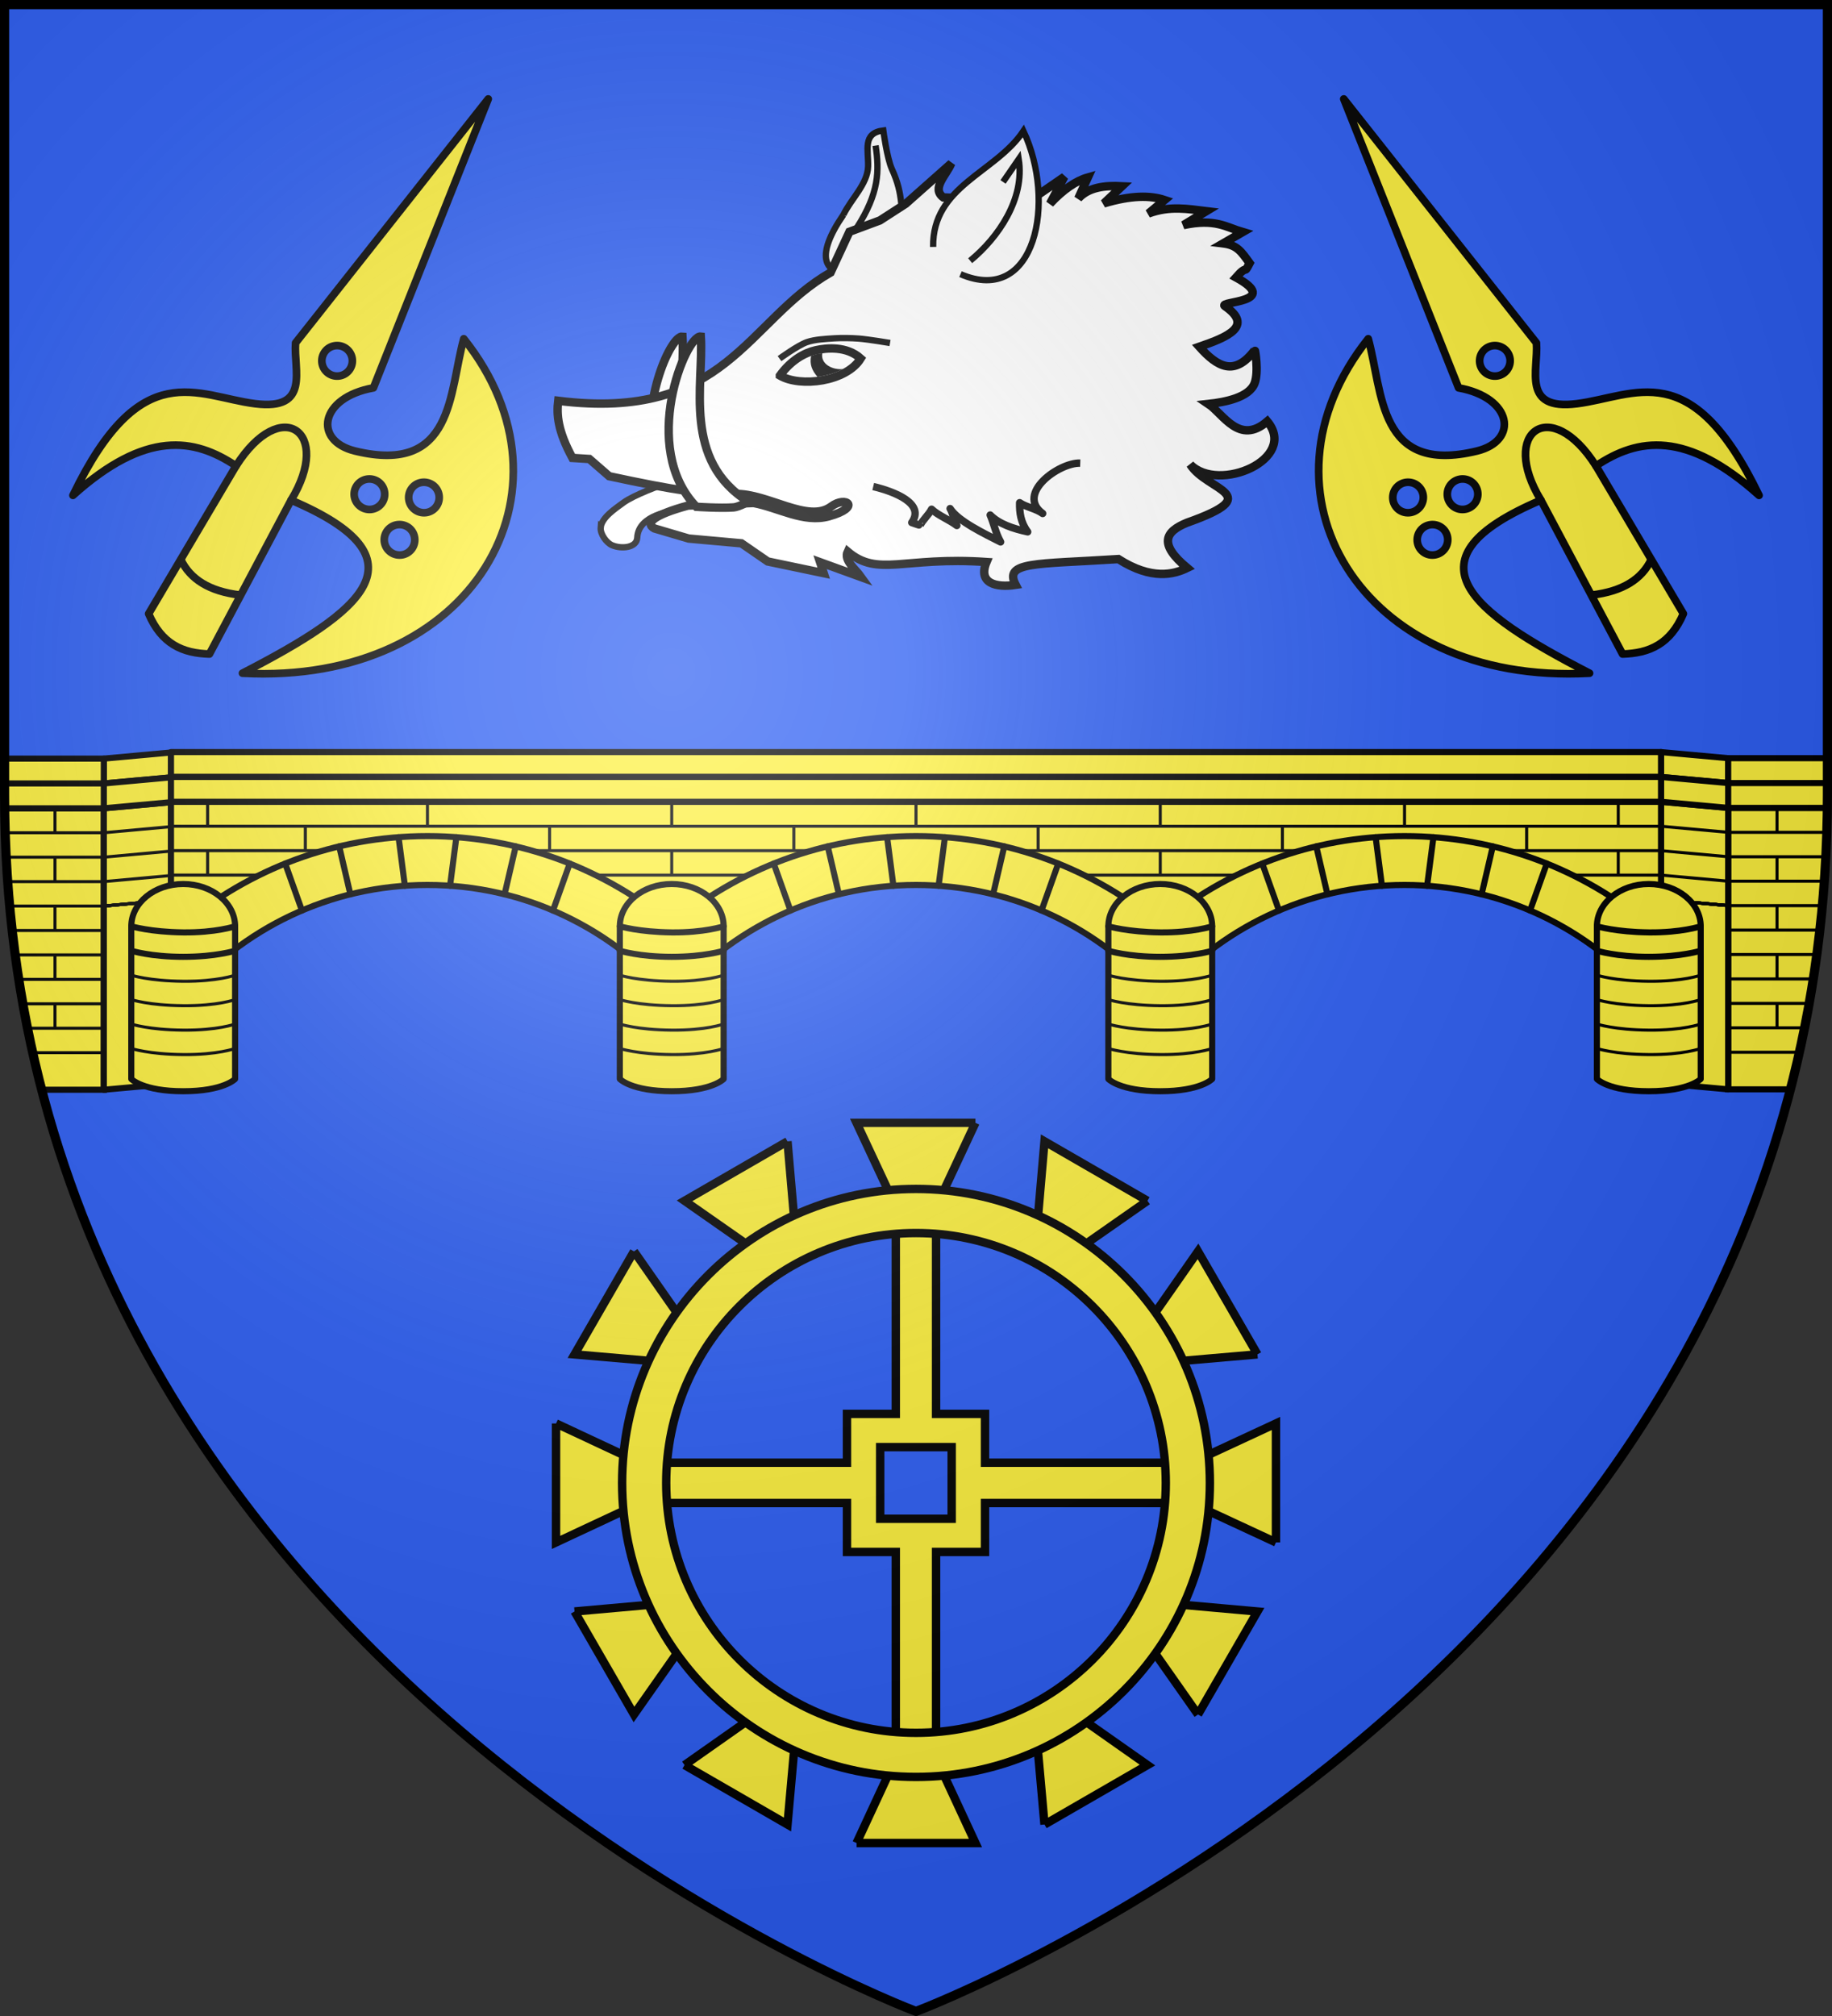 <svg xmlns="http://www.w3.org/2000/svg" xmlns:xlink="http://www.w3.org/1999/xlink" width="600" height="660" version="1.0"><rect width="100%" height="100%" fill="#333333" stroke="none"/><defs><g id="c"><path id="b" d="M0 0v1h.5z" transform="rotate(18 3.157 -.5)"/><use xlink:href="#b" width="810" height="540" transform="scale(-1 1)"/></g><g id="d"><use xlink:href="#c" width="810" height="540" transform="rotate(72)"/><use xlink:href="#c" width="810" height="540" transform="rotate(144)"/></g><g id="f"><path id="e" d="M0 0v1h.5z" transform="rotate(18 3.157 -.5)"/><use xlink:href="#e" width="810" height="540" transform="scale(-1 1)"/></g><g id="j"><use xlink:href="#i" width="810" height="540" transform="rotate(72)"/><use xlink:href="#i" width="810" height="540" transform="rotate(144)"/></g><g id="m"><path id="l" d="M0 0v1h.5z" transform="rotate(18 3.157 -.5)"/><use xlink:href="#l" width="810" height="540" transform="scale(-1 1)"/></g><g id="n"><use xlink:href="#m" width="810" height="540" transform="rotate(72)"/><use xlink:href="#m" width="810" height="540" transform="rotate(144)"/></g><g id="p"><path id="o" d="M0 0v1h.5z" transform="rotate(18 3.157 -.5)"/><use xlink:href="#o" width="810" height="540" transform="scale(-1 1)"/></g><g id="q"><use xlink:href="#p" width="810" height="540" transform="rotate(72)"/><use xlink:href="#p" width="810" height="540" transform="rotate(144)"/></g><g id="s"><path id="r" d="M0 0v1h.5z" transform="rotate(18 3.157 -.5)"/><use xlink:href="#r" width="810" height="540" transform="scale(-1 1)"/></g><g id="u"><use xlink:href="#s" width="810" height="540" transform="rotate(72)"/><use xlink:href="#s" width="810" height="540" transform="rotate(144)"/></g><g id="w"><path id="v" d="M0 0v1h.5z" transform="rotate(18 3.157 -.5)"/><use xlink:href="#v" width="810" height="540" transform="scale(-1 1)"/></g><g id="x"><use xlink:href="#w" width="810" height="540" transform="rotate(72)"/><use xlink:href="#w" width="810" height="540" transform="rotate(144)"/></g><g id="i"><path id="z" d="M0 0v1h.5z" transform="rotate(18 3.157 -.5)"/><use xlink:href="#z" width="810" height="540" transform="scale(-1 1)"/></g><g id="A"><use xlink:href="#i" width="810" height="540" transform="rotate(72)"/><use xlink:href="#i" width="810" height="540" transform="rotate(144)"/></g><g id="C"><path id="B" d="M0 0v1h.5z" transform="rotate(18 3.157 -.5)"/><use xlink:href="#B" width="810" height="540" transform="scale(-1 1)"/></g><g id="D"><use xlink:href="#C" width="810" height="540" transform="rotate(72)"/><use xlink:href="#C" width="810" height="540" transform="rotate(144)"/></g><g id="G"><path id="F" d="M0 0v1h.5z" transform="rotate(18 3.157 -.5)"/><use xlink:href="#F" width="810" height="540" transform="scale(-1 1)"/></g><g id="H"><use xlink:href="#G" width="810" height="540" transform="rotate(72)"/><use xlink:href="#G" width="810" height="540" transform="rotate(144)"/></g><g id="J"><path id="I" d="M0 0v1h.5z" transform="rotate(18 3.157 -.5)"/><use xlink:href="#I" width="810" height="540" transform="scale(-1 1)"/></g><g id="g"><use xlink:href="#J" width="810" height="540" transform="rotate(72)"/><use xlink:href="#J" width="810" height="540" transform="rotate(144)"/></g><g id="M"><path id="L" d="M0 0v1h.5z" transform="rotate(18 3.157 -.5)"/><use xlink:href="#L" width="810" height="540" transform="scale(-1 1)"/></g><g id="N"><use xlink:href="#M" width="810" height="540" transform="rotate(72)"/><use xlink:href="#M" width="810" height="540" transform="rotate(144)"/></g><g id="P"><path id="O" d="M0 0v1h.5z" transform="rotate(18 3.157 -.5)"/><use xlink:href="#O" width="810" height="540" transform="scale(-1 1)"/></g><g id="Q"><use xlink:href="#P" width="810" height="540" transform="rotate(72)"/><use xlink:href="#P" width="810" height="540" transform="rotate(144)"/></g><g id="T"><path id="S" d="M0 0v1h.5z" transform="rotate(18 3.157 -.5)"/><use xlink:href="#S" width="810" height="540" transform="scale(-1 1)"/></g><g id="U"><use xlink:href="#T" width="810" height="540" transform="rotate(72)"/><use xlink:href="#T" width="810" height="540" transform="rotate(144)"/></g><g id="V"><path d="m0-1-.309.951.476.155z"/><use xlink:href="#z" width="810" height="540" transform="scale(-1 1)"/></g><g id="W"><use xlink:href="#V" width="810" height="540" transform="rotate(72)"/><use xlink:href="#V" width="810" height="540" transform="rotate(144)"/></g><g id="Y"><use xlink:href="#i" width="810" height="540" transform="rotate(72)"/><use xlink:href="#i" width="810" height="540" transform="rotate(144)"/></g><g id="aa"><path id="Z" d="M0 0v1h.5z" transform="rotate(18 3.157 -.5)"/><use xlink:href="#Z" width="810" height="540" transform="scale(-1 1)"/></g><g id="ab"><use xlink:href="#aa" width="810" height="540" transform="rotate(72)"/><use xlink:href="#aa" width="810" height="540" transform="rotate(144)"/></g><g id="ad"><path id="ac" d="M0 0v1h.5z" transform="rotate(18 3.157 -.5)"/><use xlink:href="#ac" width="810" height="540" transform="scale(-1 1)"/></g><g id="ae"><use xlink:href="#ad" width="810" height="540" transform="rotate(72)"/><use xlink:href="#ad" width="810" height="540" transform="rotate(144)"/></g><g id="ag"><path id="af" d="M0 0v1h.5z" transform="rotate(18 3.157 -.5)"/><use xlink:href="#af" width="810" height="540" transform="scale(-1 1)"/></g><g id="ah"><use xlink:href="#ag" width="810" height="540" transform="rotate(72)"/><use xlink:href="#ag" width="810" height="540" transform="rotate(144)"/></g><g id="ai"><path d="m0-1-.309.951.476.155z"/><use xlink:href="#e" width="810" height="540" transform="scale(-1 1)"/></g><g id="aj"><use xlink:href="#ai" width="810" height="540" transform="rotate(72)"/><use xlink:href="#ai" width="810" height="540" transform="rotate(144)"/></g><g id="ak"><use xlink:href="#C" width="810" height="540" transform="rotate(72)"/><use xlink:href="#C" width="810" height="540" transform="rotate(144)"/></g><path id="al" d="M-298.5-298.5h597V-40C298.5 246.31 0 358.5 0 358.5S-298.5 246.31-298.5-40z"/><path id="a" d="M2.922 27.673c0-5.952 2.317-9.844 5.579-11.013 1.448-.519 3.307-.273 5.018 1.447 2.119 2.129 2.736 7.993-3.483 9.121.658-.956.619-3.081-.714-3.787-.99-.524-2.113-.253-2.676.123-.824.552-1.729 2.106-1.679 4.108z"/><path id="h" d="M0 0v1h.5z" transform="rotate(18 3.157 -.5)"/><path id="k" d="M2.922 27.673c0-5.952 2.317-9.844 5.579-11.013 1.448-.519 3.307-.273 5.018 1.447 2.119 2.129 2.736 7.993-3.483 9.121.658-.956.619-3.081-.714-3.787-.99-.524-2.113-.253-2.676.123-.824.552-1.729 2.106-1.679 4.108z"/><path id="y" d="M2.922 27.673c0-5.952 2.317-9.844 5.579-11.013 1.448-.519 3.307-.273 5.018 1.447 2.119 2.129 2.736 7.993-3.483 9.121.658-.956.619-3.081-.714-3.787-.99-.524-2.113-.253-2.676.123-.824.552-1.729 2.106-1.679 4.108z"/><path id="E" d="M2.922 27.673c0-5.952 2.317-9.844 5.579-11.013 1.448-.519 3.307-.273 5.018 1.447 2.119 2.129 2.736 7.993-3.483 9.121.658-.956.619-3.081-.714-3.787-.99-.524-2.113-.253-2.676.123-.824.552-1.729 2.106-1.679 4.108z"/><path id="K" d="M2.922 27.673c0-5.952 2.317-9.844 5.579-11.013 1.448-.519 3.307-.273 5.018 1.447 2.119 2.129 2.736 7.993-3.483 9.121.658-.956.619-3.081-.714-3.787-.99-.524-2.113-.253-2.676.123-.824.552-1.729 2.106-1.679 4.108z"/><path id="R" d="M2.922 27.673c0-5.952 2.317-9.844 5.579-11.013 1.448-.519 3.307-.273 5.018 1.447 2.119 2.129 2.736 7.993-3.483 9.121.658-.956.619-3.081-.714-3.787-.99-.524-2.113-.253-2.676.123-.824.552-1.729 2.106-1.679 4.108z"/><path id="X" d="M0 0v1h.5z" transform="rotate(18 3.157 -.5)"/><radialGradient id="aW" cx="-80" cy="-80" r="405" gradientUnits="userSpaceOnUse"><stop offset="0" style="stop-color:#fff;stop-opacity:.31"/><stop offset=".19" style="stop-color:#fff;stop-opacity:.25"/><stop offset=".6" style="stop-color:#6b6b6b;stop-opacity:.125"/><stop offset="1" style="stop-color:#000;stop-opacity:.125"/></radialGradient></defs><use xlink:href="#al" width="600" height="660" style="fill:#2b5df2" transform="translate(300 300)"/><g transform="translate(300 300)"><path d="M-99.696-127.244c-.167 2.049 1.842 4.939 3.732 5.745 3.08 1.313 8.079.87 8.239-2.474.367-7.694 11.952-8.76 11.952-8.76l60.345 6.665 4.15-19.844-68.043 4.509s-9.49 3.422-12.86 5.91c-2.694 1.987-7.243 4.912-7.515 8.25zM-20.216-229.671c2.486-5.16 7.923-10.057 8.1-15.819.166-5.403-1.957-10.92 4.977-11.805 0 0 1.208 9.108 2.816 12.645 1.987 4.37 2.646 7.473 3.04 11.005 1.13 3.08 7.273 8.167 7.273 8.167-13.691 18.083-44.71 22.661-26.206-4.193z" style="fill:#fff;fill-opacity:1;fill-rule:nonzero;stroke:#000;stroke-width:2.062;stroke-linecap:butt;stroke-linejoin:miter;stroke-miterlimit:4;stroke-dasharray:none;stroke-dashoffset:0;stroke-opacity:1" transform="translate(-3.572)"/><path d="M-71.061-153.207c-3.961-12.37-1.172-26.536-1.842-36.61-3.67-.49-13.4 20.669-9.696 39.387z" style="fill:#fff;fill-opacity:1;fill-rule:nonzero;stroke:#000;stroke-width:2.75;stroke-linecap:butt;stroke-linejoin:miter;stroke-miterlimit:4;stroke-dasharray:none;stroke-dashoffset:0;stroke-opacity:1" transform="translate(-3.572)"/><path d="M59.854-241.907c-3.877 1.102-8.024 3.922-12.401 8.585l4.708-8.798-11.431 7.853-28.223-1.103c-3.979-2.966 1.019-7.314 2.606-11.132L.194-233.282l-8.446 5.452-9.982 3.717-6.168 13.322c-27.567 15.793-34.215 48.866-89.214 42.004-.55 4.527-.17 9.828 4.66 18.706l5.55.346 6.496 5.643c21.864 4.69 31.188 6.06 41.274 5.8 10.645-.274 23.947 9.715 31.448 4.101 4.827-3.61 10.083.21-.713 3.213-8.298 2.307-16.5-2.816-24.73-4.344l-21.467.845c-10.968 2.96-14.264 5.718-11.03 7.475l11.249 3.317 17.267 1.559 8.624 5.942 18.337 3.835-1.188-3.595 13.46 4.886c-1.975-2.77-5.763-5.49-4.425-8.346 10.016 8.433 18.243 1.536 45.473 3.397-2.913 6.949 3.076 8.478 9.535 7.48-3.988-7.694 6.45-6.693 33.644-8.44 10.895 6.947 18.154 5.04 22.546 2.907-9.499-7.909-7.206-11.896-.089-14.808 26.427-9.342 6.65-10.272 1.075-19.071 9.312 9.512 35.453-1.814 25.241-14.113-9.166 7.95-14.458-2.464-19.292-5.693 5.442-.591 13.404-2.114 15.15-6.822 1.4-3.778.122-10.94.048-10.84-6.638 8.825-12.247 5.54-18.172-1.064 9.337-3.215 17.863-6.779 8.35-13.335-2.259-1.556 18.739-1.125 3.66-9.378 4.095-4.636 2.307-.473 4.475-4.665-2.781-3.844-4.105-5.9-8.68-6.47l6.42-3.697c-5.403-1.576-8.965-4.526-19.42-2.296l7.495-4.544c-6.028-.72-11.901-1.868-18.982.76l5.307-4.418c-4.725-1.562-10.954-1.568-19.899 1.109l5.955-5.628c-5.78-.299-10.99.364-14.32 4.018z" style="fill:#fff;fill-opacity:1;fill-rule:nonzero;stroke:#000;stroke-width:2.75;stroke-linecap:butt;stroke-linejoin:miter;stroke-miterlimit:4;stroke-dasharray:none;stroke-dashoffset:0;stroke-opacity:1" transform="translate(-3.572)"/><path d="M-41.006-177.04c6.738 3.929 21.752 2.03 26.465-5.59-4.648-4.175-11.194-3.476-14.706-2.709-3.569.78-8.09 3.206-11.759 8.298z" style="fill:#fff;fill-opacity:1;fill-rule:nonzero;stroke:#000;stroke-width:2.75;stroke-linecap:butt;stroke-linejoin:miter;stroke-miterlimit:4;stroke-dasharray:none;stroke-dashoffset:0;stroke-opacity:1" transform="translate(-3.572)"/><path d="M-30.78-183.48c-.555 2.815.308 4.79 2.088 6.854 3.018-.37 6.368-1.417 8.325-2.568-3.316.379-7.358-1.56-6.761-5.137-1.34.106-2.032.253-3.651.85" style="fill:#000;fill-opacity:1;fill-rule:nonzero;stroke:none;stroke-width:1;stroke-linecap:butt;stroke-linejoin:miter;stroke-miterlimit:4;stroke-dasharray:none;stroke-dashoffset:0;stroke-opacity:1" transform="translate(-3.572)"/><path d="M-68.359-134.084s7.756.52 12.225.196c1.557-.113 4.856-1.87 4.856-1.87-21.734-13.438-14.596-38.579-15.625-54.06-4.839-.644-20.202 36.322-1.456 55.734z" style="fill:#fff;fill-opacity:1;fill-rule:nonzero;stroke:#000;stroke-width:2.75;stroke-linecap:butt;stroke-linejoin:miter;stroke-miterlimit:4;stroke-dasharray:none;stroke-dashoffset:0;stroke-opacity:1" transform="translate(-3.572)"/><path d="M-41.123-182.592s5.976-4.337 8.922-5.38c2.602-.923 6.357-1.097 9.11-1.272 2.366-.151 5.536-.09 7.9.089 3.099.234 10.26 1.442 10.26 1.442" style="fill:none;fill-opacity:1;fill-rule:nonzero;stroke:#000;stroke-width:2.062;stroke-linecap:butt;stroke-linejoin:miter;stroke-miterlimit:4;stroke-dasharray:none;stroke-dashoffset:0;stroke-opacity:1" transform="translate(-3.572)"/><path d="M9.185-219.16c-.284-20.008 20.438-24.211 29.577-37.95 10.831 22.95 4.097 57.457-20.622 46.865" style="fill:#fff;fill-opacity:1;fill-rule:nonzero;stroke:#000;stroke-width:2.062;stroke-linecap:butt;stroke-linejoin:miter;stroke-miterlimit:4;stroke-dasharray:none;stroke-dashoffset:0;stroke-opacity:1" transform="translate(-3.572)"/><path d="m32.081-240.44 5.135-7.454c2.053 12.985-6.684 25.684-15.905 33.246M-15.806-225.435c7.28-11.371 7.426-18.615 6.143-26.913" style="fill:none;fill-opacity:1;fill-rule:nonzero;stroke:#000;stroke-width:2.062;stroke-linecap:butt;stroke-linejoin:miter;stroke-miterlimit:4;stroke-dasharray:none;stroke-dashoffset:0;stroke-opacity:1" transform="translate(-3.572)"/><path d="M-10.442-140.714c6.905 1.64 17.1 5.566 12.618 11.79 0 0 2.803.969 2.762.905.697-1.616 2.792-3.41 3.731-5.27 2.18 2.06 5.898 3.486 8.278 5.33-.724-1.297-1.381-4.231-2.21-5.536 2.656 4.146 11.197 8.195 16.542 10.914-1.645-2.89-2.176-5.977-3.412-8.81 2.873 2.946 7.565 4.484 12.277 5.502-2.322-3.128-2.697-6.294-2.629-9.54 2.02 1.421 5.354 1.933 7.54 3.533-8.872-6.493 5.344-16.72 12.307-16.487" style="fill:none;stroke:#000;stroke-width:2.423;stroke-linejoin:round;stroke-miterlimit:4;stroke-dasharray:none;stroke-opacity:1" transform="translate(-3.572)"/><path d="M195.556 566.742v43.438H183.93v11.625h-43.438v9.594h43.438v11.656h11.625v43.437h9.593v-43.437h11.657v-11.656h43.437v-9.594h-43.437V610.18h-11.657v-43.438h-9.593zm-3.72 51.344h17.032v17.063h-17.031z" style="fill:#fcef3c;fill-opacity:1;fill-rule:evenodd;stroke:#000;stroke-width:2;stroke-miterlimit:4;stroke-dasharray:none;stroke-opacity:1" transform="translate(-275.506 -676.114)scale(1.375)"/><path d="m701.508 447.468-7.8 16.68h-12.72l-7.8-16.68h28.32M673.188 618.948l7.8-16.8h12.72l7.8 16.8h-28.32M601.608 519.048l16.68 7.8v12.72l-16.68 7.8v-28.32M773.088 547.368l-16.8-7.8v-12.72l16.8-7.8v28.32M742.48 466.035l-15.094 10.545-11.016-6.36 1.585-18.345 24.526 14.16M632.215 600.38l15.155-10.649 11.016 6.36-1.645 18.45-24.526-14.16M620.175 478.075l10.545 15.095-6.36 11.016-18.345-1.585 14.16-24.526M754.52 588.34l-10.648-15.154 6.36-11.016 18.449 1.645-14.16 24.526M768.68 502.6l-18.344 1.586-6.36-11.016 10.545-15.095 14.16 24.526M606.015 563.815l18.45-1.645 6.36 11.016-10.65 15.155-14.16-24.526M656.74 451.875l1.586 18.345-11.016 6.36-15.095-10.545 24.526-14.16M717.955 614.54l-1.645-18.449 11.016-6.36 15.155 10.65-24.526 14.16" style="fill:#fcef3c;fill-opacity:1;fill-rule:evenodd;stroke:#000;stroke-width:2;stroke-miterlimit:4;stroke-dasharray:none;stroke-opacity:1" transform="translate(-945.103 -547.676)scale(1.375)"/><path d="M200.368 556.617c-38.64 0-70 31.36-70 70s31.36 70 70 70 70-31.36 70-70-31.36-70-70-70zm0 10.5c32.844 0 59.5 26.656 59.5 59.5s-26.656 59.5-59.5 59.5-59.5-26.656-59.5-59.5 26.656-59.5 59.5-59.5z" style="fill:#fcef3c;fill-opacity:1;stroke:#000;stroke-width:2;stroke-miterlimit:4;stroke-dasharray:none;stroke-opacity:1" transform="translate(-275.506 -676.114)scale(1.375)"/><g id="am"><path d="M30.25 142.188 15.531 242.906c3.878 8.069 15.37 16.736-1.469 23.844-17.75 7.493-40.53 4.668-36.718 55.844 9.914-30.412 24.965-36.165 41.437-35.063l-.593 56.219c4.357 3.265 8.336 4.594 12.062 4.719 4.179.14 8.04-1.241 11.781-3.25l-2.031-57c48.838-5.934 38.475 19.796 14.531 57.031 67.485-34.257 67.294-107.838 8.032-131.062 4.528 17.57 19.597 40.2-12.438 49.625-13.63 4.01-18.867-9.351-5.156-20.907zm0 94c2.76 0 5 2.24 5 5s-2.24 5-5 5-5-2.24-5-5 2.24-5 5-5m46.813 24.53c.168-.006.327-.01.5 0 2.754.17 4.855 2.558 4.687 5.313s-2.558 4.825-5.312 4.656c-2.755-.168-4.856-2.526-4.688-5.28.158-2.583 2.281-4.586 4.813-4.688m-16 8c.168-.006.327-.01.5 0 2.754.17 4.855 2.558 4.687 5.313s-2.558 4.825-5.312 4.656c-2.755-.168-4.856-2.526-4.688-5.28.158-2.583 2.281-4.586 4.813-4.688m16 8c.168-.006.327-.01.5 0 2.754.17 4.855 2.558 4.687 5.313s-2.558 4.825-5.312 4.656c-2.755-.168-4.856-2.526-4.688-5.28.158-2.583 2.281-4.586 4.813-4.688" style="opacity:1;fill:#fcef3c;fill-opacity:1;fill-rule:nonzero;stroke:#000;stroke-width:2.5;stroke-linecap:round;stroke-linejoin:round;stroke-miterlimit:4;stroke-dasharray:none;stroke-dashoffset:0;stroke-opacity:1" transform="rotate(30 709.763 -380.573)"/><path d="M-229.958-147.464c14.767-23.304 31.74-11.269 18.032 11.2" style="fill:none;fill-opacity:1;fill-rule:nonzero;stroke:#000;stroke-width:2.5;stroke-linecap:round;stroke-linejoin:round;stroke-miterlimit:4;stroke-dasharray:none;stroke-dashoffset:0;stroke-opacity:1" transform="translate(7.262)"/><path d="M-248.014-116.728c3.053 6.294 9.248 10.342 19.436 11.536" style="fill:none;fill-opacity:1;fill-rule:nonzero;stroke:#000;stroke-width:2.5;stroke-linecap:round;stroke-linejoin:round;stroke-miterlimit:4;stroke-dasharray:none;stroke-dashoffset:0;stroke-opacity:1" transform="translate(7.262)"/></g><use xlink:href="#am" width="600" height="660" transform="matrix(-1 0 0 1 0 0)"/><use xlink:href="#an" width="600" height="660" transform="matrix(-1 0 0 1 0 .136)"/><g id="an"><path d="M566 264.5v92.125h20.375c7.387-28.434 11.731-59.105 12.094-92.125z" style="fill:#fcef3c;stroke:#000;stroke-width:2;stroke-opacity:1" transform="translate(-300 -300)"/><path d="m244-37.5 22 2v92.134l-22-2z" style="fill:#fcef3c;fill-opacity:1;fill-rule:nonzero;stroke:#000;stroke-width:2;stroke-linecap:round;stroke-linejoin:round;stroke-miterlimit:4;stroke-dashoffset:0;stroke-opacity:1"/><g transform="translate(0 8)"><use xlink:href="#ao" id="ap" width="600" height="660" x="0" y="0"/><use xlink:href="#ap" id="aq" width="600" height="660" x="0" y="0"/><use xlink:href="#aq" id="ar" width="600" height="660" x="0" y="0"/><use xlink:href="#ar" id="as" width="600" height="660" x="0" y="0"/><use xlink:href="#as" id="at" width="600" height="660" x="0" y="0"/><use xlink:href="#at" id="au" width="600" height="660" x="0" y="0"/><use xlink:href="#au" width="600" height="660"/></g><path d="m244-53.78 22 2v8.134l-22-2z" style="fill:#fcef3c;fill-opacity:1;fill-rule:nonzero;stroke:#000;stroke-width:2;stroke-linecap:round;stroke-linejoin:round;stroke-miterlimit:4;stroke-dashoffset:0;stroke-opacity:1"/><path d="m244-45.646 22 2v8.135l-22-2zM266-51.78h32.736l-.586 8.134H266zM266-43.646h32.15l.293 8.135H266z" style="fill:#fcef3c;fill-opacity:1;fill-rule:nonzero;stroke:#000;stroke-width:2;stroke-linecap:round;stroke-linejoin:round;stroke-miterlimit:4;stroke-dashoffset:0;stroke-opacity:1"/><path d="m244-29.511 22 2M244-21.511l22 2" style="opacity:1;fill:none;fill-opacity:1;fill-rule:nonzero;stroke:#000;stroke-width:1;stroke-linecap:round;stroke-linejoin:round;stroke-miterlimit:4;stroke-dasharray:none;stroke-dashoffset:0;stroke-opacity:1"/><path id="ao" d="m244-13.511 22 2" style="opacity:1;fill:none;fill-opacity:1;fill-rule:nonzero;stroke:#000;stroke-width:1;stroke-linecap:round;stroke-linejoin:round;stroke-miterlimit:4;stroke-dasharray:none;stroke-dashoffset:0;stroke-opacity:1"/><path d="M566 272.489h31.488" style="opacity:1;fill:none;fill-opacity:1;fill-rule:nonzero;stroke:#000;stroke-width:1;stroke-linecap:round;stroke-linejoin:round;stroke-miterlimit:4;stroke-dasharray:none;stroke-dashoffset:0;stroke-opacity:1" transform="translate(-300 -300)"/><path d="M266-19.511h31.488M266-11.511h31.488M266-3.511h31.488M266 4.489h29.488M266 12.489h27.488M266 20.489h27.488M266 28.489h25.488M266 36.489h25.488M266 44.489h23.488" style="opacity:1;fill:none;fill-opacity:1;fill-rule:nonzero;stroke:#000;stroke-width:1;stroke-linecap:round;stroke-linejoin:round;stroke-miterlimit:4;stroke-dasharray:none;stroke-dashoffset:0;stroke-opacity:1"/></g><path d="M-244-37.5v32.125h21l40-15.312h46.531l40 15.312h32.938l40-15.312H23L63-5.376h33.469l40-15.312H183l40 15.312h21V-37.5z" style="fill:#fcef3c;fill-opacity:1;fill-rule:nonzero;stroke:#000;stroke-width:2;stroke-linecap:round;stroke-linejoin:round;stroke-miterlimit:4;stroke-dashoffset:0;stroke-opacity:1"/><path d="m-244-29.511 488 .011M-244-13.511l488 .011" style="fill:none;fill-opacity:1;fill-rule:nonzero;stroke:#000;stroke-width:1;stroke-linecap:round;stroke-linejoin:round;stroke-miterlimit:4;stroke-dasharray:none;stroke-dashoffset:0;stroke-opacity:1"/><path d="M-244-53.78h488v8.134h-488z" style="fill:#fcef3c;fill-opacity:1;fill-rule:nonzero;stroke:#000;stroke-width:2;stroke-linecap:round;stroke-linejoin:round;stroke-miterlimit:4;stroke-dashoffset:0;stroke-opacity:1"/><path d="m-244-21.511 488 .011" style="fill:none;fill-opacity:1;fill-rule:nonzero;stroke:#000;stroke-width:1;stroke-linecap:round;stroke-linejoin:round;stroke-miterlimit:4;stroke-dasharray:none;stroke-dashoffset:0;stroke-opacity:1"/><use xlink:href="#av" width="600" height="660" transform="translate(-160)"/><use xlink:href="#av" width="600" height="660" transform="translate(160)"/><g id="av"><path d="M0-26.281c-30.427 0-58.316 10.908-80 29V26.75C-60.735 4.1-32.041-10.281 0-10.281S60.735 4.1 80 26.75V2.719c-21.684-18.092-49.573-29-80-29" style="opacity:1;fill:#fcef3c;fill-opacity:1;fill-rule:nonzero;stroke:#000;stroke-width:2;stroke-linecap:round;stroke-linejoin:round;stroke-miterlimit:4;stroke-dasharray:none;stroke-dashoffset:0;stroke-opacity:1"/><path d="m-7.398-10.024-2.07-15.903M-25.252-7.22l-3.653-15.693M-41.11-1.914l-5.48-15.372M7.398-10.024l2.07-15.903M25.252-7.22l3.653-15.693M41.11-1.914l5.48-15.372" style="opacity:1;fill:none;fill-opacity:1;fill-rule:nonzero;stroke:#000;stroke-width:2;stroke-linecap:round;stroke-linejoin:round;stroke-miterlimit:4;stroke-dasharray:none;stroke-dashoffset:0;stroke-opacity:1"/></g><g id="aw"><path d="M363 303.25v50s3.793 4 17 4 17-4 17-4v-50h-34" style="fill:#fcef3c;fill-opacity:1;fill-rule:nonzero;stroke:#000;stroke-width:2;stroke-linecap:round;stroke-linejoin:round;stroke-miterlimit:4;stroke-dashoffset:0;stroke-opacity:1" transform="translate(-300 -300)"/><path d="M380 289.406c-9.384 0-17 6.197-17 13.844 0 0 6.27 1.878 17 2 10.61.12 17-2 17-2 0-7.647-7.616-13.844-17-13.844" style="opacity:1;fill:#fcef3c;fill-opacity:1;fill-rule:nonzero;stroke:#000;stroke-width:2;stroke-linecap:round;stroke-linejoin:round;stroke-miterlimit:4;stroke-dasharray:none;stroke-dashoffset:0;stroke-opacity:1" transform="translate(-300 -300)"/><path d="M63 11.25s6.305 2 17 2 17-2 17-2" style="opacity:1;fill:none;fill-opacity:1;fill-rule:nonzero;stroke:#000;stroke-width:2;stroke-linecap:round;stroke-linejoin:round;stroke-miterlimit:4;stroke-dasharray:none;stroke-dashoffset:0;stroke-opacity:1"/></g><use xlink:href="#aw" width="600" height="660" transform="translate(160)"/><use xlink:href="#aw" width="600" height="660" transform="translate(-160)"/><use xlink:href="#aw" width="600" height="660" transform="translate(-320)"/><path d="M-244-45.646h488v8.135h-488z" style="fill:#fcef3c;fill-opacity:1;fill-rule:nonzero;stroke:#000;stroke-width:2;stroke-linecap:round;stroke-linejoin:round;stroke-miterlimit:4;stroke-dashoffset:0;stroke-opacity:1"/><path id="ax" d="M-80-13.375v-8" style="fill:none;fill-opacity:1;fill-rule:nonzero;stroke:#000;stroke-width:1;stroke-linecap:butt;stroke-linejoin:round;stroke-miterlimit:4;stroke-dasharray:none;stroke-dashoffset:0;stroke-opacity:1"/><use xlink:href="#ax" id="ay" width="600" height="660" x="0" y="0" transform="translate(0 -16)"/><use xlink:href="#ax" id="aF" width="600" height="660" x="0" y="0" transform="translate(40 -8)"/><use xlink:href="#ay" id="az" width="600" height="660" x="0" y="0" transform="translate(-40 8)"/><use xlink:href="#ay" width="600" height="660" transform="translate(-80)"/><use xlink:href="#ay" id="aA" width="600" height="660" x="0" y="0" transform="translate(-152)"/><use xlink:href="#az" width="600" height="660" transform="translate(-80)"/><use xlink:href="#aA" width="600" height="660" transform="translate(0 16)"/><use xlink:href="#ay" id="aB" width="600" height="660" x="0" y="0" transform="translate(80)"/><use xlink:href="#aB" id="aC" width="600" height="660" x="0" y="0" transform="translate(80)"/><use xlink:href="#aC" id="aD" width="600" height="660" x="0" y="0" transform="translate(80)"/><use xlink:href="#aD" id="aE" width="600" height="660" x="0" y="0" transform="translate(70)"/><use xlink:href="#aE" width="600" height="660" transform="translate(0 16)"/><use xlink:href="#aF" id="aG" width="600" height="660" x="0" y="0" transform="translate(80)"/><use xlink:href="#aG" id="aH" width="600" height="660" x="0" y="0" transform="translate(80)"/><use xlink:href="#aH" width="600" height="660" transform="translate(80)"/><use xlink:href="#aC" width="600" height="660" transform="translate(0 16)"/><use xlink:href="#aE" id="aI" width="600" height="660" x="0" y="0" transform="translate(52 1.875)"/><use xlink:href="#aI" id="aJ" width="600" height="660" x="0" y="0" transform="translate(0 16)"/><use xlink:href="#aJ" id="aK" width="600" height="660" x="0" y="0" transform="translate(0 16)"/><use xlink:href="#aK" id="aL" width="600" height="660" x="0" y="0" transform="translate(0 16)"/><use xlink:href="#aL" width="600" height="660" transform="translate(0 16)"/><use xlink:href="#aA" id="aM" width="600" height="660" x="0" y="0" transform="translate(-50 2.011)"/><use xlink:href="#aM" id="aN" width="600" height="660" x="0" y="0" transform="translate(0 16)"/><use xlink:href="#aN" id="aO" width="600" height="660" x="0" y="0" transform="translate(0 16)"/><use xlink:href="#aO" id="aP" width="600" height="660" x="0" y="0" transform="translate(0 16)"/><use xlink:href="#aP" width="600" height="660" transform="translate(0 16)"/><g id="aT"><path id="aQ" d="M-97 19.25s5.683 1.906 17 2 17-2 17-2" style="opacity:1;fill:none;fill-opacity:1;fill-rule:nonzero;stroke:#000;stroke-width:1;stroke-linecap:round;stroke-linejoin:round;stroke-miterlimit:4;stroke-dasharray:none;stroke-dashoffset:0;stroke-opacity:1"/><use xlink:href="#aQ" id="aR" width="600" height="660" x="0" y="0" transform="translate(0 8)"/><use xlink:href="#aR" id="aS" width="600" height="660" x="0" y="0" transform="translate(0 8)"/><use xlink:href="#aS" width="600" height="660" transform="translate(0 8)"/></g><use xlink:href="#aT" id="aU" width="600" height="660" x="0" y="0" transform="translate(160)"/><use xlink:href="#aU" id="aV" width="600" height="660" x="0" y="0" transform="translate(160)"/><use xlink:href="#aV" width="600" height="660" transform="translate(-480)"/></g><use xlink:href="#al" width="600" height="660" style="fill:url(#aW)" transform="translate(300 300)"/><use xlink:href="#al" width="600" height="660" style="fill:none;stroke:#000;stroke-width:3" transform="translate(300 300)"/></svg>